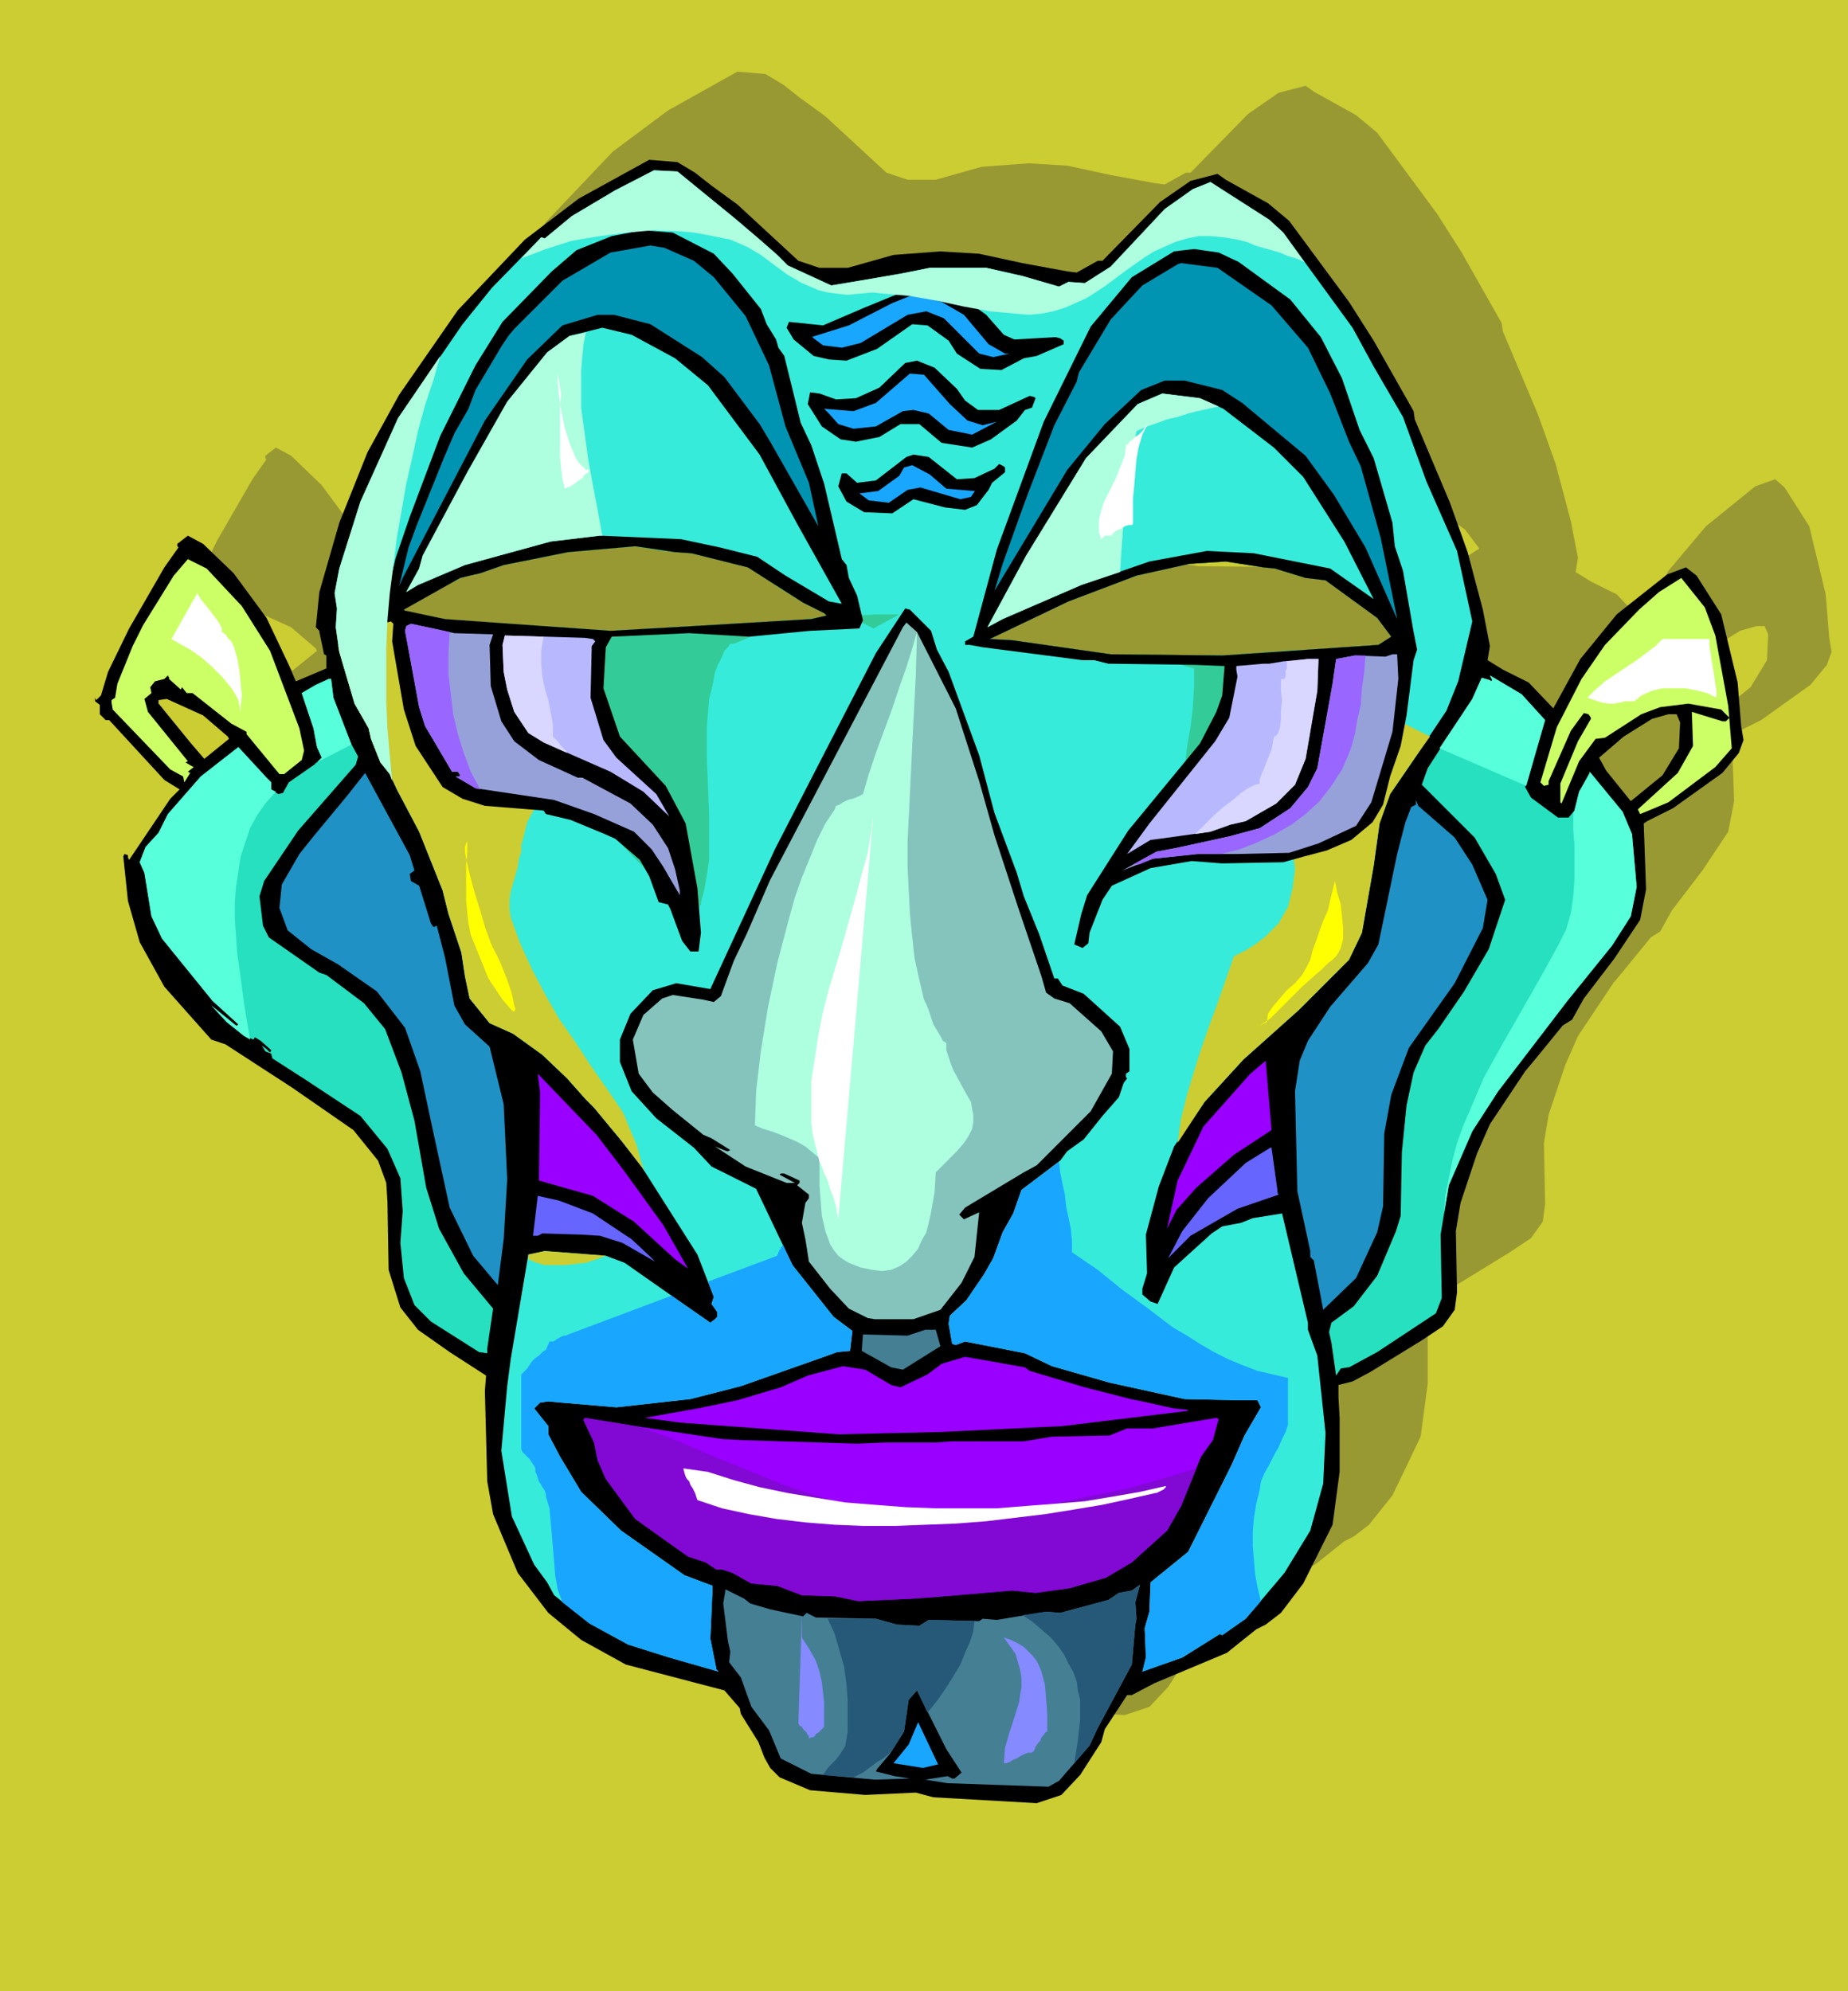 <svg xmlns="http://www.w3.org/2000/svg" fill-rule="evenodd" height="5.647in" preserveAspectRatio="none" stroke-linecap="round" viewBox="0 0 1574 1695" width="5.242in"><style>.brush0{fill:#fff}.brush1{fill:#cc3}.pen1{stroke:none}.brush3{fill:#000}.brush4{fill:#36ebd9}.brush7{fill:#19a6ff}.brush10{fill:#96a1d9}.brush11{fill:#b8b8ff}.brush12{fill:#26e0bf}.brush14{fill:#90f}.brush16{fill:#457f94}.brush17{fill:#adffe0}</style><path class="pen1 brush1" d="M0 0h1574v1695H0V0z"/><path class="pen1" d="m1155 98 18 15 51 69 21 33 34 60 1 7 30 71 15 42 13 49 6 31-2 12 13 8 22 11 21 22 23-42 32-38 42-34 17-6 8 7 21 33 14 58 3 37 2 12-4 11-14 17-42 30-22 11-3 2 2 56-5 26-22 33-26 34-10 18-8 5-22 27-10 12-30 45-11 25-14 42-4 24 1 52-2 15-10 14-18 12-44 27-15 8-12 3v10l1 18v46l-6 45-24 50-20 25-13 10-8 4-25 20-62 25-19 11h-4l-19 29-3 11-18 28-16 17-21 7-88-5-15-4-43 2-47-4-26-11-8-9-5-8-5-13-15-24-1-5-13-15-84-22-38-21-28-23-26-34-21-50-5-28-2-77 1-13-31-20-27-19-15-19-10-32-1-58-1-16-7-19-21-26-52-36-57-37-12-4-40-45-21-38-10-35-4-38 1-2 3 1v2l1 2 35-52 8-8-13-8-47-51h-2l-6-5v-8l-4-3v-3l1 2 4-4 6-20 18-37 30-52 12-17-1-1v-2l9-7 13 7 26 25 28 38 19 40 6 14 26-11v-11l-2-1-4-19v-1l-3-3 3-30 17-59 24-60 27-49 50-72 57-60 47-35 59-33 24 2 15 9 14 11 22 16 52 48 18 6h24l39-11 40-3 33 2 37 8 38 7 8 1 18-10h4l49-50 26-18 23-6 7 5 36 20zM664 396l41 10 7 2 48 30 17 9 2 2-12 3-102 6-70 4-141-10-33-7h-1l-1-1 48-27 17-4 20-7 55-11 57-5 34 5 14 1zm497 13 26 8 17 2 44 32 12 16-11 7-133 9-95-1-42-6-42-6-18-1 66-32 58-22 45-10 31-2 33 5 9 1zM269 552l1 2-21 17-12-14-22-27-4-5-1-1v-3l7-1 31 14 21 18zm1237-12-1 22-14 23-27 22-21-26-6-11 21-18 24-15 14-4h7l3 7z" style="fill:#993"/><path class="pen1 brush3" d="m1080 173 18 15 51 69 21 33 34 60 1 7 30 71 15 42 13 49 6 31-2 12 13 8 22 11 21 22 23-42 31-38 43-34 16-6 9 7 21 33 14 58 3 37 2 12-4 11-14 17-42 30-22 11-3 2 2 56-5 26-22 33-26 34-10 18-8 5-22 27-10 12-30 45-11 25-14 42-4 24 1 52-2 15-10 14-18 12-44 27-15 8-12 3v10l1 18v46l-6 45-25 50-19 25-13 10-8 4-25 20-62 26-19 10h-4l-19 29-3 11-18 28-16 17-21 7-88-5-15-4-43 2-47-4-26-11-8-8-5-9-5-13-15-24-1-5-13-15-84-22-38-21-28-23-26-34-21-50-5-28-2-77 1-13-31-20-27-19-15-19-10-32-1-58-1-16-7-19-21-26-52-36-57-37-12-4-40-45-21-38-10-35-4-38 1-2 3 1v2l1 2 35-52 8-8-13-8-47-51h-3l-5-5v-8l-4-3v-3l1 2 4-4 6-20 18-37 30-52 12-17-1-1v-2l9-7 13 7 26 25 28 38 19 40 6 14 26-11v-11l-2-1-4-19v-1l-3-3 3-30 17-59 24-60 27-49 50-72 57-60 46-35 60-33 24 2 15 9 14 11 22 16 52 48 18 6h24l39-11 40-3 33 2 37 8 38 7 8 1 18-10h4l49-50 26-18 23-6 7 5 36 20zM589 471l40 10 8 2 47 30 18 9 2 2-13 3-101 6-70 4-141-10-33-7h-1l-1-1 48-27 17-4 20-7 55-11 57-5 34 5 14 1zm497 13 26 8 17 2 44 32 12 16-11 7-133 9-95-1-42-6-42-6-19-1 67-32 58-22 45-10 31-2 32 5 10 1zM194 627l1 2-21 17-12-14-22-27-4-5-1-1v-3l7-1 31 14 21 18zm1237-12-1 22-14 23-27 22-21-26-6-11 21-18 24-15 14-4h7l3 7z"/><path class="pen1 brush4" d="m1093 198 59 81 18 33 25 43 20 55 26 59 13 60-12 51-10 25-24 36-24 35-9 25-5 36-10 57-11 23-43 43-47 42-33 36-26 38-13 34-11 41 1 33-4 13v5l7 6 6 2 14-31 32-29 9-6 16-3 10-4 25-4 13 55 9 38v6l8 22 7 66-2 43-11 40-22 36-33 39-20 14-2-1-32 20-34 12 3-12-1-25 4-14 1-25 32-26 37-74 11-25 14-24-3-6h-15l-47-1-64-14-49-14-23-11-51-10-8 3-3-1-3-17 1-7 14-13 15-22 8-14 8-22 9-16 7-20 33-25 6-8 14-10 16-20 14-16 4-12 3-4-1-1v-3l3-2v-19l-8-19-31-28-18-7-4-6h-3l-13-38-13-32-6-20-19-51-13-49-26-71-10-19-5-16-18-18-4-1-25 38-86 167-55 119-29-5-20 6-19 20-9 22v19l10 25 21 23 32 25 15 16 38 19 31 65 35 44 16 12-2 17-11 1-11 4-71 25-43 11-63 7-47-4-11-1-7 1-5 5 12 15v7l10 19 18 30 34 33 54 38 24 9-2 45 5 25v1l2 2-42-12-35-11-33-18-30-24-6-11-11-15-19-41-9-56 5-55 3-23 15-89 14-3 52 4 16 6 50 35 23 16 4-3 2-2v-4l-5-7 2-6-14-36-47-74-17-22-24-29-7-7-16-18-21-20-25-18-20-9-17-21-4-19-3-20-11-33-5-20-20-50-19-36-6-13-8-10-8-20-2-9-12-21-13-44-3-21 1-16-2-13 4-21 18-57 32-71 55-80 25-31 42-43 3 1 23-19 37-22 33-17 20 1 49 40 20 17 16 14 9 9 37 17 24-4 35-6 25-5h48l31 7 31 9 8-4 14 1 22-14 46-49 24-17 15-6 50 32 12 11zM589 471l40 10 8 2 47 30 18 9 2 2-13 3-101 6-70 4-141-10-33-7h-1l-1-1 48-27 17-4 20-7 55-11 57-5 34 5 14 1zm497 13 26 8 17 2 44 32 12 16-11 7-133 9-95-1-42-6-42-6-19-1 67-32 58-22 45-10 31-2 32 5 10 1z"/><path class="pen1 brush1" d="m1039 560 12 30 16 34 8 18 8 18 7 18 6 18 4 18 2 18 1 8-1 8-1 8-2 8-2 8-4 7-4 7-6 6-6 6-8 6-8 5-10 5-7 20-7 20-7 19-7 20-6 19-6 20-5 20-3 21 23-35 33-36 47-42 43-43 11-23 10-57 5-36 9-25 24-35 10-14-24-12-24-10-24-9-24-8-23-7-22-8-20-6-18-7zm-558 61-1 12-2 11-4 10-4 9-5 9-5 8-5 9-5 9-1 2-1 4-1 4-1 4-1 4-1 3v6l-2 6-1 7-2 7-2 7-2 7-1 7v8l1 7 8 22 10 22 11 21 12 21 14 20 13 20 14 20 13 19 2 4 2 5 2 5 3 7 3 7 2 7 2 8 3 8-2-3-17-22-24-29-7-7-16-18-21-20-25-18-20-9-17-21-4-19-3-20-11-33-5-20-20-50-19-36-6-13-8-10-8-20-2-9-12-21-13-44-1-5 2-5 2-5 1-6 2-5 2-6 2-5 2-5 2-5 2-5 3-5 4-3 5-3 6-3 6-2 7-1 7-2h31l16 2 16 3-14 3-48 27 1 1h1l33 7 99 7 3 7 3 7 3 8 3 7 2 7 3 6 2 6 2 5v2l-1 4-1 4-1 4-2 4-1 4-2 2-1 1v2l-1 3-1 2-2 2-1 2h-3l-1-2zm35 448-8 3-9 3-9 1-9 1h-17l-7-2-7-3v-4l14-3 52 4z"/><path class="pen1" d="m983 558 4 1 4 2 5 2 4 1 4 1 5 2 4 1 4 1v16l-1 17-2 17-3 17-2 18-2 17-1 17-1 16 2-3 7-5 10-7 12-8 13-9 11-9 10-8 6-6 7-12 6-11 5-12 5-12 4-12 3-12 2-12 1-13-68 5h-58zm7-73h-8l-8 1-8 1-8 2-6 2-6 3-6 4-5 4 33-12 22-5zm-246 50 22-12h-19l-19 1-18 2-17 2-17 4-17 4-17 5-17 7h-3l-2 3-3 3-2 5-2 4-2 4-1 3-1 2-2 11-3 12-1 12-1 12v25l1 25 1 26v37l-2 13-2 12-3 11v2l-1 1-1 2-1 1-1 2-1 2-1 1v2l-23-23-26-26-26-27-27-28-27-29-24-30-11-14-11-15-10-15-8-14-2-3-1-3-1-4-1-4-1-4-1-4-1-5-1-5 131 9 70-4 101-6 13-3-2-2-18-9-24-15 11 4 11 4 11 5 10 5 11 4 10 5 10 5 10 5zm-203-70 29 5-19-5-20-3-20-2-20-2-20-1-20 1-20 1-21 3h-3l-3 2-3 2-4 3-3 3-3 3-2 3v2l-1 2v13l4-3 17-4 20-7 55-11 57-5z" style="fill:#3c9"/><path class="pen1 brush3" d="m1055 223 44 32 26 32 18 35 15 44 12 24 16 55 2 20 7 21 9 52 3 15-3 9-6 47-5 26-9 26-6 24-9 15-18 15-21 9-19 5-18 5-52 1-26-2-35 6-33 15-8 12-11 28-1 9-5 4-7-3 6-26 5-16 35-55 61-74 14-27 5-14 2-25-25-1-74-1-12-3h-10l-85-11-11-2h-4v-3l7-4 20-74 40-109 40-81 35-42 36-22 17-2 21 3 17 8zm31 261 26 8 17 2 44 32 12 16-11 7-133 9-95-1-42-6-42-6-19-1 67-32 58-22 45-10 31-2 32 5 10 1zM608 216l16 17 24 30 5 13 8 13 2 7 5 7 14 57 9 19 11 33 15 64 4 5 2 11 7 15 5 21-3 7-42 2-52 5-51-3-66 3-5 9-2 35 14 41 39 42 17 32 10 55 3 38-2 16h-7l-7-9-10-27-2-4-8-2-8-22-8-14-21-18-9-4-29-12-21-5-2-3-50-4-19-6-17-10-23-35-10-31-10-58 1-15-2-2-4 1-4-5 12-50 12-35 26-69 30-60 23-37 42-43 21-18 30-12 26-5 26 2 35 18zm-19 255 40 10 8 2 47 30 18 9 2 2-13 3-101 6-70 4-141-10-33-7h-1l-1-1 48-27 17-4 20-7 55-11 57-5 34 5 14 1z"/><path class="pen1" d="m1083 260 31 36 19 39 16 41 10 21 17 61 10 49 4 20-27-61-27-45-24-33-54-45-17-11-32-8h-17l-20 8-31 29-32 39-62 103 7-23 15-42 7-19 22-57 19-37 2-8 27-45 13-14 14-15 30-18 3-1 31 4 46 32zm-492-38 17 14 27 33 20 42 14 52 20 48 8 37-41-72-9-15-30-40-19-17-44-28-31-8h-14l-30 9-30 29-36 52-70 134-3 7 8-33 7-19 23-57 9-21 12-21 6-16 22-37 6-9 5-6 41-41 41-24 34-6 12 2 25 11z" style="fill:#0094b2"/><path class="pen1 brush3" d="m840 268 15 17 9 4 35-2 4 1 3 2v3l-23 10-11 2-19 10-18-1-20-13-7-11-18-13-13-1-30 21-26 10-15-1-13-3-17-14-6-10 2-5 29 3 35-15 39-16 13-2 34 11 18 13z"/><path class="pen1 brush7" d="m821 268 21 25 14 8h4l-14 3-12-3-30-30-15-6-16 3-40 24-16 4-16-2-8-6-1-1h-1l32-10 37-19 15-6h9l18 5 19 11z"/><path class="pen1 brush4" d="m575 305 28 23 44 59 32 59 38 68-11-2-37-22-24-16-32-8-33-7-69-3-42 5-73 20-40 17-10 6 11-20 3-11 38-71 34-60 34-42 19-14 28-7 25 6 37 20z"/><path class="pen1 brush3" d="m815 331 7 10 11 8h18l26-12 4 1 1 1-3 8-6 2-7 9-22 16-16 7-26-4-19-16h-16l-18 11-20 4-13-2-16-11-12-19 2-10 8 1 14 5 17-1 20-9 22-21 10-2 15 6 19 18z"/><path class="pen1 brush7" d="m809 344 15 14 13 4 12-3-21 11-20-4-17-14-13-3-9 1-23 13-19 2-13-4-8-9-4-4 25 2 19-7 29-25 12 1 22 25z"/><path class="pen1 brush4" d="m1042 348 43 33 25 25 35 55 25 49-37-26-65-13-40-2-49 9-58 20-67 29-13 7 33-61 51-83 44-46 21-9 32 4 20 9z"/><path class="pen1 brush3" d="m815 408 15-1 17-8 4-4 4 2 1 1v4l-11 9-3 6-10 13-10 4-17-2-27-7-18 12-24-1-15-9-7-13 3-11h4l9 8 16-2 26-20 6-2 13 2 24 19z"/><path class="pen1 brush7" d="m806 416 24 2 1-1-4 6-9 2-34-10-11 2-16 11-17-2-8-6 16-2 18-13 4-7 7-2 15 8 14 12z"/><path class="pen1" d="m1461 541 11 60 3 36-14 16-40 30-24 10-2-4 34-31 13-23-1-29 26 8h3l3-3-7-7-28-5-24 3-16 6-31 20-8 1-14 19-15 36-1-1v-16l15-36 11-19v-1l-2-3-4-1-11 15-19 43v3l-4 1-3-3 14-47 21-41 20-29 29-30 17-15 19-12 20 25 9 24zM206 516l24 38 25 66 4 19-2 8-15 12h-4l-28-34v-2l-13-7-33-26h-5l-4-5-1 2-10-9v-1l-1-2-3 3-8 2-4 5 1 5-6 5 3 11 34 42-2 1 5 3 2 1-5 4 2 1-5 8-1-5-11-6-49-51-1-6v-2l3-2 2-12 13-32 9-18 26-42 12-14 16 8 30 32z" style="fill:#cf6"/><path class="pen1" style="fill:#85c4bd" d="m814 603 20 62 13 46 20 61 20 59 4 14 7 5 13 4 27 24 10 17-1 19-18 32-46 46-11 6-50 30-5 6 4 4 13-6-4 38-11 22-18 23-23 8h-33l-6-1-16-8-16-17-18-23-3-19-3-14 3-17 3-4v-3l-10-8 2-2v-2l-13-6h-3l-1 1 13 7h-7l-35-14-26-17 10 4h1l2-1-16-10-7-3-26-21-17-15-12-16-5-29 9-21 16-14 9-3 26 4 9 2 6-5 11-30 11-23 20-46 113-215 3-4 9 8 33 65z"/><path class="pen1 brush10" d="m1191 578-5 45-18 60-13 20-32 15-25 8-44 1h-34l-38 4-26 10 29-16 16-3 14-3 32-7 26-7 26-17 15-18 8-16 13-72 3-21 16-3 26 1 6-2h4l1 21z"/><path class="pen1 brush11" d="m1122 588-10 58-9 22-16 16-26 15-13 3-17 6-43 6-8 1-20 12 19-26 56-70 12-20 7-35-1-6v-3l23-2h5l12-2 21-2h9l-1 27z"/><path class="pen1 brush12" d="m1316 613-17 57 5 9 23 17h9l5-6 4-16 9-16v-1l28 34 8 19 4 45-5 25-16 25-38 47-59 77-22 34-20 46-7 42 1 54-5 13-50 33-24 13h-1l-6 1-4 6-4-28-2-9 2-8 19-14 20-26 16-38 4-13 1-54 4-40 6-28 10-23 11-14 22-32 21-36 14-42-8-22-18-31-45-45 5-14 38-59 8-18 7 2 1 1 1-1-2-4 27 16 20 22z"/><path class="pen1 brush10" d="m420 540-3 9 1 35 9 30 11 17 21 16 33 15h4l41 22 19 18 13 20 6 18 4 18v4l-10-17-4-7-10-15-15-15-34-15-34-12-67-10-17-10h3l1-1-2-3h-5l-23-39-5-16-12-65 1-4 4-2 37 8 33 1z"/><path class="pen1 brush11" d="m507 546-3 4-1 44 11 36 11 15 34 31 11 19-22-21-28-17-57-25-13-8-12-18-6-19-3-15-1-23 2-8 68 2 7 1 2 2z"/><path class="pen1 brush12" d="m284 594 15 39 6 11-2 7-49 56-29 43-4 13 3 25 5 10 43 30 6 2 32 24 18 22 14 37 11 41 10 57 11 35 21 38 25 30-5 34v4l-7-1-41-26-14-14-9-23-3-30 2-27-2-28-11-25-23-28-47-31-28-18-1-4-5-2-3-5 4 3 3 3 1-2-9-8-5-3-1 2-8-3-15-12-13-14 21 17h1l1-1-22-20-43-53-9-19-6-37-4-9 5-13 11-12 8-16 28-32 32-25 24 26 4 4v6l6 4 4-1 5-9 23-16 5-5-4-9-3-16-10-30 12-7 11-5h2l2 16z"/><path class="pen1" d="m1239 713 15 23 13 30-4 24-24 47-39 55-15 40-6 33-1 62-5 22-18 39-28 27-3-16-5-26-3-3v-5l-11-51-2-85 4-26 7-17 19-29 32-37 9-16 16-77 7-27 5-13 4-2v-4l2 5 31 27zm-886 28-4 3 1 6 7 4 10 32 2 3h1l2-1 7 27 8 41 9 16 21 19 12 49 3 64-3 51-5 39-21-25-20-41-15-69-10-47-13-37-24-31-33-23-23-13-20-16-7-19 2-20 15-26 12-15 29-35 15-19 38 70 4 13z" style="fill:#1f91c4"/><path class="pen1 brush14" d="m1051 983-32 28-17 19-8 16 9-41 22-46 40-45 13-11 5 59-32 21z"/><path class="pen1 brush3" d="m203 873 12 8-12-8z"/><path class="pen1 brush14" d="m531 996 34 47 21 37-11-8-35-32-35-22-46-13 1-75-2-16 50 52 23 30z"/><path class="pen1" d="M1088 1013v2l1 2-35 12-40 23-19 19 12-23 22-28 32-30 21-13h1l5 36zm-583 20 33 22 15 14 5 5-28-16-19-6-16-1-33-1-4 2h-4l4-34 18 4 29 11z" style="fill:#66f"/><path class="pen1 brush16" d="m801 1146-32 20-10-2-25-14 1-14 38 1 15-5h9l4 14z"/><path class="pen1 brush14" d="m877 1167 47 14 39 10 10 2 27 6 11 1 1 1-107 13-103 5-88 2-135-10-30-4 45-8 34-7 37-11 23-10 30-8 19 3 22 13 8 2 23-11 12-9 20-6 51 9 4 3z"/><path class="pen1 brush14" d="m1033 1226-10 14-17 42-12 21-30 27-22 13-31 9-29 4-20-2-59 5-27 2-45 2-19-4-29-1-21-8-22-2-16-9-9-3h-5l-9-6-15-5-24-17-21-15-25-34-7-16-3-15-9-19 1-2 43 7 74 11 19 1 96 3 24-1h44l12-1h62l24-4 49-1 15-6h22l54-9 2 1-5 18z"/><path class="pen1 brush16" d="m968 1378-1 5-3 34-29 54-7 15-26 30-9 5-86-3-19-3 19-3 4 2h2l6-5-13-20-24-48-1-2-7 8-4 27-12 19-11 13-1 2 16 4 13 2-30 1-54-5-26-13-10-24-15-20-9-25-10-13 1-9-2-9-4-32 2-12 16 8 5 4 17 5 28 6 3-3 8 4 51 1 18 5 19 1 8-5 43 1 3-2 12 1 42-7 12 1 41-11 9-6 11-2 7-5-4 15 1 14z"/><path class="pen1 brush7" d="m786 1505-25-4 13-16 8-19 17 36-13 3z"/><path class="pen1 brush17" d="m781 539-1 36-2 39-2 41-2 41-1 21v21l1 20 1 20 2 20 2 18 4 18 4 17 2 4 2 5 2 6 2 6 3 5 3 5 2 4 3 2v6l2 6 2 6 2 5 6 11 6 11 3 5 1 6 1 5v6l-1 6-3 6-4 6-6 7-18 18-1 17-3 17-2 9-2 8-4 7-3 7-5 6-5 5-6 4-7 3-8 1-8-1-10-2-10-4-5-3-4-3-4-5-3-5-4-11-3-13-1-13-1-13v-23l-6-5-6-5-7-4-7-3-7-3-8-3-7-2-7-3 1-29 4-34 6-37 8-38 5-19 5-19 5-18 6-17 7-17 6-15 7-14 8-12 1-3 3-1 3-2 4-2 4-1 3-1 4-2 2-1 5-17 6-18 7-19 7-19 6-18 6-17 5-16 4-14v1z"/><path class="pen1 brush0" d="m744 692-2 16-3 18-5 18-5 19-11 39-12 40-5 19-4 20-3 20-3 19v36l1 9 2 8 2 8 2 8 2 4 2 6 3 6 2 7 3 8 2 7 1 6 1 5 30-346z"/><path class="pen1" style="fill:#8208d4" d="m549 1216 29 11 30 13 30 12 29 12 30 10 30 8 16 3 14 3 15 1 15 1 29-1 28-2 29-3 30-5 29-6 29-6 29-8 29-9-13 32-12 21-30 27-22 13-31 9-29 4-20-2-59 5-27 2-45 2-19-4-29-1-21-8-22-2-16-9-9-3h-5l-9-6-15-5-24-17-21-15-25-34-7-16-3-15-9-19 1-2 43 7 8 2z"/><path class="pen1 brush0" d="m582 1250 21 3 22 7 22 6 24 5 24 4 25 4 25 2 26 2 26 1h52l25-2 26-2 24-2 24-4 23-4 22-5v1l-1 1-1 1-2 1-2 1-2 1h-1l-22 5-23 5-24 4-25 4-25 3-25 3-26 2-26 1-26 1h-26l-25-1-25-2-25-3-23-4-23-5-21-7-2-6-2-4-2-3-1-3-2-2-1-2-1-3-1-4z"/><path class="pen1" d="m705 1378 6 13 4 14 4 14 2 15 1 14v26l-2 12-1 2-2 3-2 3-3 4-3 3-3 3-3 4-2 3 26 2 4-2 4-2 4-3 4-3 4-3 5-3 4-3 4-4 10-16 4-27 7-8 1 2 8 17 8-10 7-10 7-11 6-10 4-10 4-9 3-9 1-9-39-1-8 5-19-1-18-5h-41zm166-3 9 6 8 7 7 6 6 7 5 7 4 8 4 7 3 8 1 8 2 8v17l-2 18-3 19 13-15 7-15 29-54 3-34 1-5-1-14 4-15-7 5-11 2-9 6-41 11-12-1-20 3z" style="fill:#265978"/><path class="pen1" d="m855 1394 5 7 5 7 2 7 2 7 1 7v7l-1 6-1 7-4 13-4 12-4 14-1 13h2l3-1 3-2 3-1 3-2 4-2 3-1h3l2-2 1-3 2-3 2-2 1-3 2-2 1-2 2-1v-15l-1-13-1-12-3-11-2-5-2-4-3-4-4-4-4-4-5-3-6-3-6-2zm-172-19v19l7 11 5 9 3 9 2 9 1 9 1 9v20l-2 2-1 1-2 2-2 1-1 2-2 1h-1l-2 1v-2l-1-1-1-2-1-1-2-2-1-2-2-1-1-2 3-92z" style="fill:#858aff"/><path class="pen1 brush7" d="m902 989 1 9 2 10 2 9 1 10 2 9 2 10 1 10v10l22 15 21 17 22 16 21 16 12 7 11 7 12 7 12 6 12 5 13 5 13 3 13 3v40l-2 6-3 6-3 7-4 7-4 8-4 7-3 7-1 7-3 12-2 12-1 12v12l1 12 1 12 2 11 3 12-13 15-20 14-2-1-32 20-34 12 3-12-1-25 4-14 1-25 32-26 37-74 11-25 14-24-3-6h-15l-47-1-64-14-49-14-23-11-51-10-8 3-3-1-3-17 1-7 14-13 15-22 8-14 8-22 9-16 7-20 32-24zm-235 71-1 1-1 1v1l-1 1-1 2v1l-1 1v1l-59 22 5 13-2 6 5 7v4l-2 2-4 3-23-16-10-7-88 33-2 1h-2l-2 1-2 1-2 1-1 1-2 1h-3l-3 7-3 2-3 3-3 2-3 3-2 3-2 3-3 3-2 2v64l1 2 2 2 2 2 2 2 2 3 2 3 1 2v3l1 2 1 3 1 3 2 3 1 2 2 3 1 3v2l3 10 1 11 1 11 1 12 1 12 1 12 2 11 4 11 23 18 33 18 35 11 42 12-2-2v-1l-5-25 2-45-24-9-54-38-34-33-18-30-10-19v-7l-12-15 5-5 7-1 11 1 47 4 63-7 43-11 71-25 11-4 11-1 2-17-16-12-35-44-8-17z"/><path class="pen1" d="m299 634-31 16h1l5-5-4-9-3-16-10-30 12-7 11-5h2l2 16 15 39v1zm-64 40-9 10-7 10-6 11-4 12-4 12-2 13-2 13-1 13v14l1 14 1 15 2 14 4 30 5 30-5-3-15-12-13-14 21 17h1l1-1-22-20-43-53-9-19-6-37-4-9 5-13 11-12 8-16 28-32 32-25 24 26 4 4v6l4 2zm991-37 74 32 16-56-20-22-27-16 2 4-1 1-1-1-7-2-8 18-28 42zm114 55v14l1 14v29l-1 14-2 14-4 14-7 14-16 29-16 28-16 28-15 27-6 14-6 14-6 14-5 14-4 15-3 15-3 15-1 15 4-24 20-46 22-34 59-77 38-47 16-25 5-25-4-45-8-19-28-34v1l-9 16-4 16-1 2z" style="fill:#57ffdb"/><path class="pen1 brush17" d="m954 487 1-16 1-14 1-14 2-14 2-14 2-15 2-16 3-17 9-4 9-3 8-3 9-2 9-3 8-2 9-2 9-2-16-7-32-4-21 9-44 46-51 83-33 61 13-7 67-29 33-11zM499 283l-2 10-1 11-1 11v32l3 22 3 22 4 22 4 21 4 22h-2l-42 5-73 20-40 17-10 6 11-20 3-11 38-71 34-60 34-42 19-14 14-3z"/><path class="pen1 brush0" d="m978 360-5 10-3 10-2 11-1 11-1 12-1 11v21l-1 1h-3l-3 1-3 2-3 1-3 2-1 1-1 2h-6l-3 3-2-6v-10l1-5 3-10 5-10 5-10 4-10 4-10 1-9 2-1 1-2 3-2 2-2 3-2 3-3 2-3 3-4zm-500-24-3-18v7l1 11 2 13 3 15 4 13 5 12 3 5 3 3 3 3h3l-1 2-3 2-2 3-3 2-4 3-3 2-3 1-2 1-2-8-1-9-1-10v-43l1-10z"/><path class="pen1 brush17" d="m1111 223-7-3-7-2-7-3-7-2-7-2-7-2-7-3-8-2-12-2-11-1h-10l-10 2-10 3-9 4-9 4-8 5-17 12-16 12-9 6-8 5-9 4-9 4-10 3-10 2-11 1-11-1-22-2-22-4-23-5-23-4-11-1-11-1-10-1-11 1-10 1-9-1-8-1-8-2-14-6-12-7-11-8-12-9-12-7-14-6-10-2-10-2-11-2-11-1-23-1-23 2-23 3-24 4-22 7-21 8 17-18 3 1 23-19 37-22 33-17 20 1 49 40 20 17 16 14 9 9 37 17 24-4 35-6 25-5h48l31 7 31 9 8-4 14 1 22-14 46-49 24-17 15-6 50 32 12 11 18 25zm-736 80-6 21-7 21-6 22-5 23-5 22-4 23-4 23-3 24-3 23-2 23-1 24v46l1 22 2 23 2 22-2-6-8-10-8-20-2-9-12-21-13-44-3-21 1-16-2-13 4-21 18-57 32-71 36-53z"/><path class="pen1 brush0" d="m1352 594 7-7 8-7 9-6 9-6 9-6 8-6 8-6 6-6h40v6l1 6 1 7 1 6 1 6 1 7 1 6v6l-8-4-8-2-10-2h-20l-9 2-9 4-6 5h-8l-4 1-5 1h-5l-6-1-6-2-6-2zM168 505l-22 39 7 4 9 5 10 7 9 8 9 9 8 10 3 5 2 4 1 5 1 5v-5l1-9-1-10-1-11-2-11-3-10-2-4-3-3-2-3-3-2v-3l-2-4-2-3-3-4-3-4-4-5-4-5-3-5z"/><path class="pen1" d="m463 542-2 12v11l1 11 2 10 3 10 2 10 2 11v10l2 2 2 2 1 1 1 2 2 2 1 1 2 2 1 2-20-9-13-8-12-18-6-19-3-15-1-23 2-8 33 1zm633 21v6l-1 2v5l-1 2h-3v10l1 8-1 9v8l-1 7-1 3-1 2-2 2h-1l-1 6-1 5-2 5-2 5-2 5-2 5-2 5v4l-4 1-6 3-6 4-7 6-8 6-8 7-8 8-8 8 13-2 17-6 13-3 26-15 16-16 9-22 10-58 1-27h-9l-18 2z" style="fill:#d9d6ff"/><path class="pen1" d="m383 538-1 18v18l2 17 2 17 4 17 5 16 6 16 8 15-4-1-17-10h3l1-1-2-3h-5l-23-39-5-16-12-65 1-4 4-2 33 7zm780 20-1 14-2 14-1 14-3 13-2 12-3 11-4 10-4 9-9 14-10 13-12 11-12 9-14 8-15 7-15 6-16 4h-20l-38 4-12 5h-5l20-11 16-3 14-3 32-7 26-7 26-17 15-18 8-16 13-72 3-21 16-3h9z" style="fill:#96f"/><path class="pen1" d="m1137 750-2 8-2 8-2 9-4 9-3 8-3 9-3 8-2 8-3 6-4 7-6 7-7 6-6 7-6 7-4 6-1 7-6 3 3-2 6-4 8-8 9-9 10-10 9-8 8-7 5-5 4-3 3-3 2-3 2-4 2-8v-9l-1-10-1-10-3-10-2-10zm-739-34v10l-1 10v30l1 11 1 9 2 10 15 37 12 18 7 8 2 2h1l1-2-1-3-2-10-4-12-6-15-7-14-2-5-4-11-4-14-5-16-4-15-3-13-1-6v-4l1-3 1-2z" style="fill:#ff0"/></svg>
